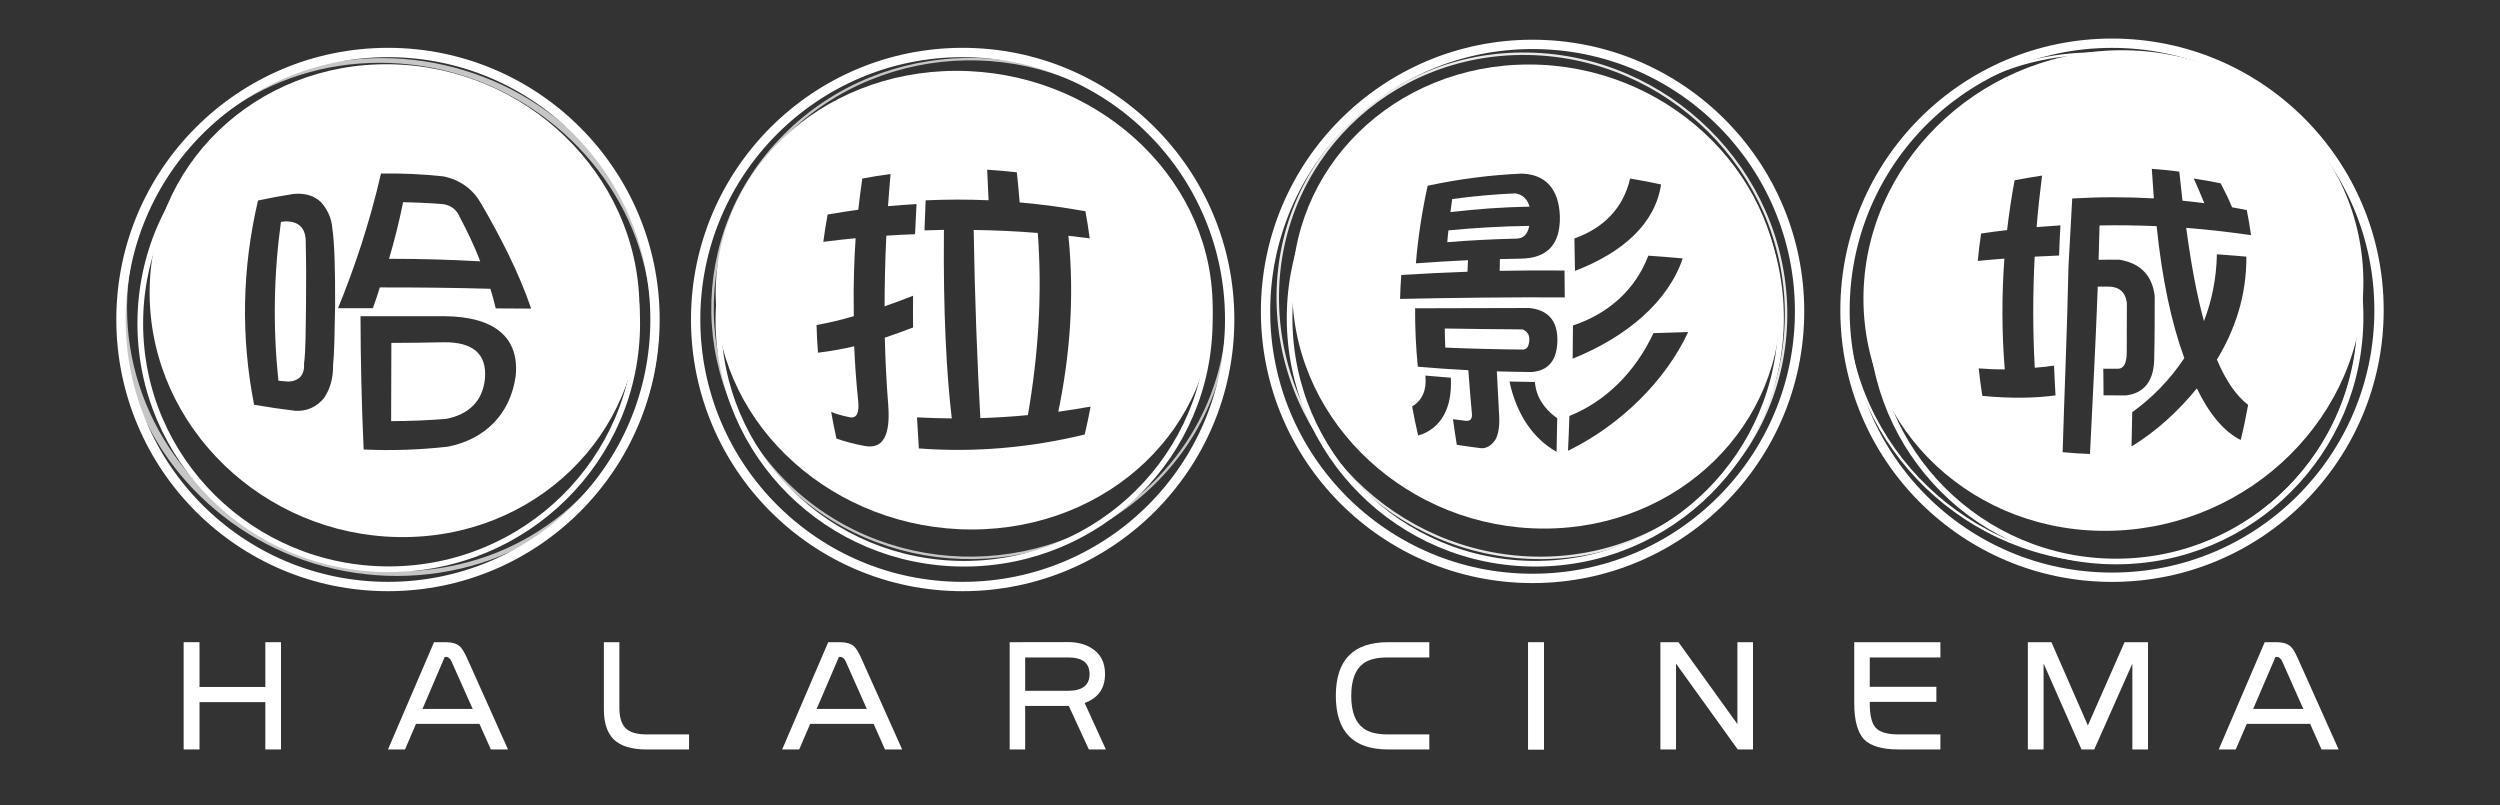 <?xml version="1.0" encoding="UTF-8"?>
<svg id="_圖層_1" data-name="圖層 1" xmlns="http://www.w3.org/2000/svg" viewBox="0 0 1584 510.24">
  <rect x="0" y="0" width="1584" height="510.24" fill="#333333" stroke="none"/>
  <defs>
    <style>
      .cls-1, .cls-2 {
        opacity: .72;
      }

      .cls-2, .cls-3, .cls-4, .cls-5, .cls-6, .cls-7, .cls-8, .cls-9, .cls-10 {
        fill: none;
      }

      .cls-2, .cls-3, .cls-4, .cls-6, .cls-7, .cls-8, .cls-9, .cls-10 {
        stroke: #fff;
      }

      .cls-2, .cls-3, .cls-8 {
        stroke-width: 1.56px;
      }

      .cls-2, .cls-3, .cls-8, .cls-9 {
        stroke-miterlimit: 10;
      }

      .cls-3 {
        opacity: .89;
      }

      .cls-4 {
        stroke-width: 3.56px;
      }

      .cls-4, .cls-6, .cls-7, .cls-10 {
        stroke-linecap: round;
        stroke-linejoin: round;
      }

      .cls-5, .cls-11 {
        stroke-width: 0px;
      }

      .cls-6 {
        stroke-width: 3.58px;
      }

      .cls-7 {
        stroke-width: 3.6px;
      }

      .cls-9 {
        stroke-width: 3.56px;
      }

      .cls-11 {
        fill: #fff;
      }

      .cls-10 {
        stroke-width: 5.91px;
      }
    </style>
  </defs>
  <path class="cls-11" d="m1339.23,31.92c-87.46,2.75-158.43,73.13-158.55,157.17-.06,84.02,70.72,149.93,158.18,147.17,87.5-2.7,158.52-73.08,158.57-157.14.16-84.08-70.68-149.95-158.2-147.21Zm-34.61,129.98c-5.14.23-10.31.44-15.44.71-1.23,23.5-1.23,46.92.05,70.39,4.14-.27,8.26-.76,12.22-1.37.24,6.3.56,12.57.93,18.89-12.5,1.71-27.9,2.1-46.38.31-.91-5.83-1.71-11.6-2.29-17.41,5.37.44,10.89.66,16.49.62-1.88-23.4-1.94-46.78-.23-70.17-5.68.42-11.22.9-16.85,1.44.55-5.8,1.21-11.6,2.11-17.35,5.46-.85,10.97-1.52,16.46-2.17,1.23-10.53,2.78-20.98,4.75-31.54,5.79-1.12,11.6-2.17,17.41-3.01-1.38,10.89-2.59,21.77-3.45,32.64,5.02-.42,10.06-.77,15.09-1.09-.35,6.39-.66,12.75-.86,19.11Zm91.8,41.59c5.03-13.05,7.89-27.06,8.21-42.37,6.19.42,12.48.95,18.67,1.48.14,24.76-7.13,46.21-18.67,65.26,5.51,13.02,12.05,22.71,19.78,28.7-1.34,7.4-2.85,14.83-4.68,22.25-10.86-5.45-20.09-16.79-27.8-32.73-11.86,14.57-25.92,27.39-41.4,36.78.17-7.22.28-14.47.45-21.69,12.84-9.22,24.11-20.9,32.99-34.27-8.17-22.38-14.14-50.47-17.53-83.62-12.04-.49-24.18-.68-36.18-.44-.2,7.3-.34,14.54-.59,21.77,4.29-.11,8.55-.11,12.86-.11,13.48,2.09,21.17,9.91,22.69,23.06.02,13.57,0,27.15-.34,40.74-.42,13.21-6.49,20.83-17.74,22.22-4.8,0-9.58,0-14.33-.04-.08-5.62-.15-11.25-.15-16.88,3.13.03,6.3.03,9.45.03,3.57-.12,5.39-3.61,5.39-10.39.08-10.49.11-20.96.08-31.48-.95-6.77-4.95-10.19-11.91-10.19-2.17.04-4.34.04-6.52.04-1.4,37.76-3.37,73.18-4.94,106.03-5.74-.2-11.55-.58-17.32-1.15,1.07-36.73,2.83-76.35,3.71-117.98.69-12.41,1.45-26.68,2.36-42.75,17.3-1.03,34.49-1.03,51.71-.06-.4-6.13-.88-12.39-1.29-18.74,5.84.43,11.58,1.01,17.42,1.77.66,6.45,1.32,12.6,2.01,18.41,4.58.49,9.24.97,13.84,1.61-1.97-4.97-4.27-10.19-6.69-15.63,5.68.87,11.4,1.83,17.06,3.03,2.87,5.44,5.27,10.49,7.24,15.21,3.04.57,6.26,1.1,9.3,1.73,1.05,5.3,1.97,10.62,2.7,15.89-13.7-1.97-27.4-3.52-41.08-4.62,3.04,22.72,6.68,42.55,11.25,59.12Z"/>
  <path class="cls-3" d="m973.25,353.46c-88.96-1.42-162.22-74.09-163.64-162.34-1.44-88.17,69.43-158.5,158.36-157.06,88.91,1.45,162.21,74.11,163.67,162.31,1.42,88.22-69.48,158.55-158.39,157.09Z"/>
  <circle class="cls-10" cx="971.03" cy="197.3" r="169.18"/>
  <circle class="cls-6" cx="972.77" cy="201.5" r="155.68"/>
  <g class="cls-1">
    <path class="cls-11" d="m240.52,39.78c17.55.02,35.03,2.61,51.8,7.81,16.14,5.01,31.51,12.37,45.55,21.77,13.89,9.3,26.41,20.58,37.08,33.45s19.3,27.05,25.66,42.37,10.51,32.26,11.83,49.14-.13,34.03-4.32,50.46-10.55,30.67-19.27,44.3-19.46,25.73-31.85,35.95c-12.63,10.42-26.83,18.84-42.01,24.98s-32.38,10.14-49.26,11.43c-17.58,1.34-35.38-.04-52.54-4.05-16.56-3.88-32.51-10.16-47.26-18.63-14.54-8.34-27.87-18.74-39.44-30.87-11.43-11.97-21.19-25.6-28.65-40.38-7.57-14.99-12.82-31.14-15.44-47.73s-2.56-34.21.36-51.08,8.15-31.63,15.86-45.99c7.62-14.2,17.48-27.13,29.09-38.3s25.15-20.66,39.7-27.82,31.12-12.42,47.64-14.9c8.43-1.27,16.95-1.91,25.47-1.92,1.03,0,2.45-.29,2.95-1.32.46-.92-.4-1.65-1.31-1.65-17.79.01-35.55,2.54-52.55,7.87-16.24,5.09-31.72,12.59-45.69,22.31s-25.63,20.87-35.67,33.94c-10.04,13.08-17.99,27.62-23.5,43.17s-8.67,33.12-8.83,50.19c-.17,17.35,2.46,34.7,7.81,51.21,5.22,16.1,12.98,31.38,22.79,45.17s21.71,26.11,35.07,36.54c13.62,10.63,28.78,19.2,44.87,25.49,16.48,6.44,33.93,10.39,51.57,11.72,17.95,1.35,36.1,0,53.63-4.09s32.84-10.36,47.63-19.1,27.2-19,38.23-31.3c10.95-12.22,20.03-26.14,26.67-41.15s11.11-31.93,12.62-48.72.25-34.94-3.81-51.85-10.59-32.38-19.4-46.91c-8.78-14.48-19.74-27.61-32.35-38.91s-27.21-21.08-42.75-28.41-32.8-12.63-50.17-15.22c-8.67-1.29-17.42-1.93-26.18-1.94-1.03,0-2.45.29-2.95,1.32-.46.93.4,1.65,1.31,1.65Z"/>
  </g>
  <circle class="cls-10" cx="245.83" cy="202.44" r="169.18"/>
  <ellipse class="cls-7" cx="246.31" cy="204.98" rx="157.43" ry="155.7"/>
  <path class="cls-2" d="m731.94,305.38c-62.76,62.72-166.11,64.3-230.87,3.53-64.71-60.7-66.35-160.7-3.6-223.39,62.74-62.66,166.12-64.28,230.87-3.57,64.74,60.75,66.35,160.77,3.6,223.43Z"/>
  <circle class="cls-10" cx="609.94" cy="202.44" r="169.18"/>
  <ellipse class="cls-4" cx="610.85" cy="202.93" rx="155.68" ry="154.26"/>
  <path class="cls-8" d="m1337.12,355.84c-89.71.02-164.76-72.08-167.58-161-2.87-88.86,67.53-160.84,157.19-160.84,89.7.06,164.76,72.11,167.61,160.98,2.86,88.92-67.5,160.96-157.23,160.87Z"/>
  <circle class="cls-9" cx="1340.7" cy="200.8" r="154.97"/>
  <circle class="cls-10" cx="1338.17" cy="196.56" r="169.18"/>
  <path class="cls-11" d="m178.04,474.85h-9.92v-29.99h-41.71v29.99h-10.05v-67.96h10.05v28.37h41.71v-28.37h9.92v67.96Z"/>
  <path class="cls-11" d="m321.85,474.85h-10.84l-7.23-16.19h-40.22l-6.94,16.19h-10.79l29.18-67.96h7.53c3.75,0,6.66.84,8.68,2.53,1.49,1.27,2.99,3.87,4.73,7.59l25.91,57.83Zm-22.36-25.69l-13.42-30.1c-.88-1.87-2-2.84-3.31-2.84h-.98l-14.09,32.94h31.8Z"/>
  <path class="cls-11" d="m436.58,474.85h-26.99c-9.61,0-16.63-2.18-21.03-6.66-3.95-4.15-5.95-10.4-5.95-18.74v-42.57h9.82v41.51c0,5.77,1.22,9.95,3.56,12.59,2.65,2.92,7.22,4.34,13.6,4.34h26.99v9.52Z"/>
  <path class="cls-11" d="m571.59,474.85h-10.87l-7.17-16.19h-40.21l-6.98,16.19h-10.78l29.18-67.96h7.55c3.73,0,6.64.84,8.69,2.53,1.43,1.27,3.01,3.87,4.69,7.59l25.92,57.83Zm-22.39-25.69l-13.37-30.1c-.92-1.87-2.01-2.84-3.34-2.84h-.94l-14.12,32.94h31.77Z"/>
  <path class="cls-11" d="m700.69,474.85h-10.78l-12.73-27.59h-27.63v27.59h-9.82v-67.96l37.03-.06c5.63,0,10.52,1.18,14.64,3.71,5.84,3.53,8.75,9.01,8.75,16.54,0,9.1-4.31,15.19-12.93,18.31l13.46,29.46Zm-10.34-47.77c0-7.04-4.56-10.53-13.58-10.53h-27.22v21.13h27.22c9.02,0,13.58-3.49,13.58-10.6Z"/>
  <path class="cls-11" d="m905.61,474.85h-26.16c-22.06,0-33.07-11.33-33.07-33.98s11.01-33.98,33.07-33.98h26.16v9.66h-26.16c-7.06,0-12.24,1.25-15.63,3.82-5.09,3.73-7.67,10.54-7.67,20.51s2.58,16.8,7.67,20.52c3.39,2.64,8.58,3.93,15.63,3.93h26.16v9.52Z"/>
  <path class="cls-11" d="m978.28,475h-10.12v-68.11h10.12v68.11Z"/>
  <path class="cls-11" d="m1110.71,474.85h-9.67l-39.11-54.37v54.37h-9.91v-67.96h11.47l37.33,51.88v-51.88h9.88v67.96Z"/>
  <path class="cls-11" d="m1229.43,474.85h-26.55c-10.36,0-17.6-2.12-21.87-6.43-4.09-4.47-6.16-12.08-6.16-22.73v-38.8h54.59v9.66h-44.76v18.62h42.2v9.52h-42.2v1c0,7.56,1.27,12.76,3.86,15.53,2.59,2.73,7.38,4.11,14.34,4.11h26.55v9.52Z"/>
  <path class="cls-11" d="m1360.98,474.85h-9.92v-54.37l-24.15,54.37h-8.07l-24.03-54.48v54.48h-9.96v-67.96h14.93l23.1,52.76,23.25-52.76h14.85v67.96Z"/>
  <path class="cls-11" d="m1481.75,474.85h-10.84l-7.2-16.19h-40.16l-7,16.19h-10.77l29.14-67.96h7.54c3.73,0,6.61.84,8.66,2.53,1.52,1.27,3.06,3.87,4.73,7.59l25.89,57.83Zm-22.38-25.69l-13.36-30.1c-.91-1.87-2-2.84-3.31-2.84h-.94l-14.16,32.94h31.77Z"/>
  <g>
    <path class="cls-11" d="m281.17,216.86c-11.06.23-22.13.4-33.2.41,0,16.52-.05,33.03-.15,49.57,11.67-.05,23.31-.5,34.97-1.45,14.62-2.88,23.17-11.65,24.47-25.57,1.35-15.66-7.77-23.19-26.08-22.95Z"/>
    <path class="cls-11" d="m180.8,140.27c-.92.11-1.88.2-2.8.33-4.59,33.56-5.12,67.05-1.61,100.61,2.11.2,4.2.39,6.34.57,7.03-.39,10.36-4.35,9.93-11.65,1.01-7.08,1.03-20.42,1.25-39.86.11-13.16.11-25.27-.2-36.11.29-9.25-3.95-14-12.91-13.89Z"/>
    <path class="cls-11" d="m405.14,192.99c-1.43-82.73-72.07-150.87-157.76-152.27-85.68-1.35-153.97,64.59-152.56,147.27,1.41,82.79,72.02,150.96,157.73,152.29,85.7,1.4,153.99-64.56,152.6-147.29Zm-192.81.94c-.33,18.55-.57,31-1.29,37.36.15,8.11-1.85,15.2-5.81,21-4.83,5.68-10.72,8.36-18.13,7.99-8.68-1.03-17.41-2.31-26.11-3.83-8.44-43.13-7.64-86.25,2.49-129.42,7.53-1.61,15.11-3,22.7-4.18,7.14-.62,12.81,1.13,17.14,5.17,4.16,4.67,6.65,10.12,7.2,16.22,1.52,10.53,1.86,27.14,1.81,49.68Zm114.43,44.14c-3.25,23.99-19.13,40.21-42.96,44.94-17.87,2.01-35.65,2.61-53.39,1.79-1.27-28.14-1.92-56.3-1.99-84.44,17.68,0,35.25,0,52.93-.02,31.18.16,47.79,12.83,45.41,37.73Zm-12.64-42.66c-1.03-4.29-2.17-8.45-3.39-12.44-23.39-.66-46.74-.9-70.08-.86-1.41,4.59-2.85,9.01-4.4,13.18-7.35,0-14.71,0-22.08,0,10.01-24.43,19.83-53.18,27.23-85.33,13.18-.24,26.35.38,39.52,1.79,10.82,2.23,18.81,8.24,23.89,17.17,12.07,20.79,23.71,43.19,31.75,66.61-7.51,0-14.99-.08-22.45-.13Z"/>
    <path class="cls-11" d="m280.82,129.35c-8.47-.71-16.9-1.06-25.39-1.28-2.59,12.83-5.65,24.79-8.93,35.9,19.27,0,38.55.51,57.81,1.62-3.72-9.58-8.18-18.97-13.04-28.15-1.96-4.56-5.48-7.35-10.45-8.09Z"/>
  </g>
  <g>
    <path class="cls-11" d="m616.92,145.7c.72,44.07,2.28,83.94,4.23,119.22,10.06-.32,20.1-.95,30.12-1.9,6.65-38.49,9.17-76.75,6.26-115.42-13.56-1.11-27.09-1.7-40.62-1.9Z"/>
    <path class="cls-11" d="m768.25,190.09c-2.7-80.26-75.36-145.24-162.25-145.2-86.92.06-155.16,65.15-152.45,145.39,2.65,80.29,75.26,145.28,162.21,145.2,86.87-.07,155.15-65.15,152.5-145.4Zm-188.45-41.71c-6.07.22-12.14.53-18.22.94-.82,16.85-1.08,31.77-1.11,44.78,6.15-2.16,12.16-4.38,18.05-6.72-.07,6.72-.07,13.41,0,20.1-6.14,2.36-12.1,4.55-17.91,6.48.34,14.21,1.04,28.43,2.17,42.66,1.46,19.22-3.22,28.2-15.04,25.92-6.74-1.21-12.62-2.89-17.77-4.67-1.26-5.61-2.36-11.26-3.34-16.87,2.59,1.15,6.63,2.29,11.98,3.44,4.4.68,6.01-3.15,5.03-11.46-1.15-11.23-1.97-22.49-2.42-33.56-7.8,1.82-15.47,3.16-22.95,4.06-.46-5.83-.78-11.68-.9-17.53,7.77-1.42,15.63-3.26,23.59-5.62-.02-1.56-.02-3.09-.02-4.6-.25-15.16.21-30.11,1.18-44.78-6.83.66-13.65,1.37-20.47,2.27.75-5.8,1.65-11.5,2.74-17.29,6.48-1.15,12.96-2.15,19.42-3.04.76-6.59,1.58-13.18,2.52-19.75,5.98-1.16,11.97-2.09,17.94-2.89-.65,7.16-1.14,14.02-1.63,20.38,6.01-.53,12.04-.98,18.07-1.33-.33,6.36-.63,12.7-.92,19.08Zm107.48,126.93c-35.02,8.48-70.09,11.45-105.11,8.82-.44-6.57-.79-13.15-1.16-19.69,7.35.41,14.7.59,22.05.67-3.19-26.59-5.53-66.42-4.98-119.47-4.06.07-8.2.18-12.32.33.22-6.36.46-12.68.73-19.04,13.28-.59,26.59-.62,39.87-.04-.27-6.47-.58-12.89-.88-19.37,6.27.37,12.51.97,18.8,1.66.69,6.37,1.26,12.72,1.78,19.08,13.89,1.19,27.8,3.1,41.66,5.59,1.07,5.75,2,11.47,2.71,17.17-4.49-.59-8.96-1.11-13.48-1.63,3.96,39.53.84,76.44-6.42,111.49,6.85-.98,13.66-2.02,20.48-3.25-1.11,5.9-2.35,11.82-3.75,17.69Z"/>
  </g>
  <g>
    <path class="cls-5" d="m963.06,141.29c-15.62.31-31.24,1.18-46.81,2.62-.15,1.22-.24,2.41-.37,3.6,13.91-1.05,27.79-1.72,41.7-2.09,2.77-.13,4.38-1.1,5.48-4.13Z"/>
    <path class="cls-5" d="m960.85,206.79c-15.55-.06-31.14-.21-46.68-.5.06,2.78.14,5.55.24,8.28,15.73.64,31.46.97,47.17,1.16h.05c.97,0,1.74-.43,2.11-4.58-.11-2.36-.84-3.42-2.9-4.35Z"/>
    <path class="cls-5" d="m956.88,120.62c-12.75.53-25.5,1.7-38.25,3.42-.19,1.41-.4,2.87-.57,4.33,14.97-1.72,29.98-2.77,44.92-3.13-1.34-2.7-3.24-4.09-6.09-4.62Z"/>
  </g>
  <g>
    <path class="cls-11" d="m960.08,122.51c-13.31.6-26.65,1.79-39.98,3.62-.37,2.79-.7,5.54-1.1,8.25,16.74-1.97,33.42-3.15,50.14-3.45-1.39-4.8-4.4-7.68-9.07-8.42Z"/>
    <path class="cls-11" d="m964.59,208.71c-16.43-.12-32.85-.29-49.18-.57.04,4.03.17,8.06.33,12.1,16.45.68,32.78,1.1,49.17,1.24,2.56.02,3.96-2.17,4.09-6.5-.04-3.1-1.53-5.21-4.41-6.28Z"/>
    <path class="cls-11" d="m968.93,143.12c-17.08.26-34.2,1.19-51.21,2.85-.31,2.53-.53,5.02-.71,7.47,14.6-1.17,29.25-1.92,43.9-2.25,4.34-.08,7.03-2.76,8.02-8.06Z"/>
    <path class="cls-11" d="m1128.23,187.85c-2.68-81.2-74.14-146.99-159.56-146.98-85.44.02-152.49,65.86-149.83,147.02,2.65,81.24,74.07,147.05,159.53,147.01,85.42,0,152.5-65.83,149.86-147.04Zm-95.4-74.72c6.54,1.07,13.06,2.28,19.62,3.74-3.69,24.59-23.75,42.93-54.55,54.77-.06-6.85-.18-13.74-.36-20.57,18.35-6.47,30.95-19.13,35.29-37.94Zm-36.2,93.11c22.71-7.6,39.63-22.85,47.74-44.26,7.25.48,14.53,1.09,21.79,1.76-9.09,27.02-34.92,49.53-69.73,63.52.11-7,.17-14.01.2-21.02Zm-98.08,69.74c-1.45-6.12-2.73-12.3-3.82-18.49,6.52-3.79,9.3-10.56,8.39-19.51,5.38.44,10.73.92,16.11,1.33,1.06,18.96-6.05,32.32-20.68,36.67Zm87.69,10.28c-14.87-8.35-25.39-23.75-29.83-44.52,5.37.15,10.72.23,16.1.28.73,9.19,5.65,16.96,14.14,22.98-.11,7.07-.25,14.17-.4,21.26Zm-16.04-50.55c-7.25-.09-14.53-.18-21.81-.42.43,8.93.91,18.3,1.46,27.96.4,6.47-.37,11.7-2.37,15.36-2.73,3.91-5.8,5.67-9.35,5.34-5.02-.62-10.05-1.34-15.11-2.12-.87-5.41-1.68-10.84-2.41-16.21,2.78.35,5.45.65,8.19,1,2.83.28,4.14-1.26,3.79-4.66-.84-8.82-1.58-17.96-2.25-27.4-10.68-.56-21.35-1.28-32.02-2.21-1.21-12.33-1.77-24.69-1.71-37.02,24.08-.12,48.08-.16,72.18-.18,12,1.15,18.06,7.98,17.97,20.28-.06,12.72-5.63,19.59-16.55,20.3Zm-83.12-46.32c.14-5.02.37-10.12.75-15.16,13.98-.91,27.96-1.56,41.97-2.06.11-2.45.2-4.86.31-7.31-11.02.51-22.03,1.17-33.01,2.01,1.35-16.41,3.87-32.78,7.46-49.17,19.82-4.28,39.67-6.82,59.43-7.69,15.4.35,23.69,9.87,24.34,26.86.44,17.94-7.96,26.8-24.78,27-4.38.06-8.85.17-13.21.28-.09,2.46-.15,5-.15,7.45,13.67-.27,27.35-.33,41.08-.2.12,5.68.17,11.33.17,17.02-34.79-.14-69.6.22-104.36.97Zm106.41,96.24c.35-7.34.66-14.69.87-22.07,22.92-9.16,41.77-27.85,53.25-52.49,7.39-.18,14.66-.45,22.01-.68-14.48,31.06-43.1,59.1-76.14,75.24Z"/>
  </g>
</svg>